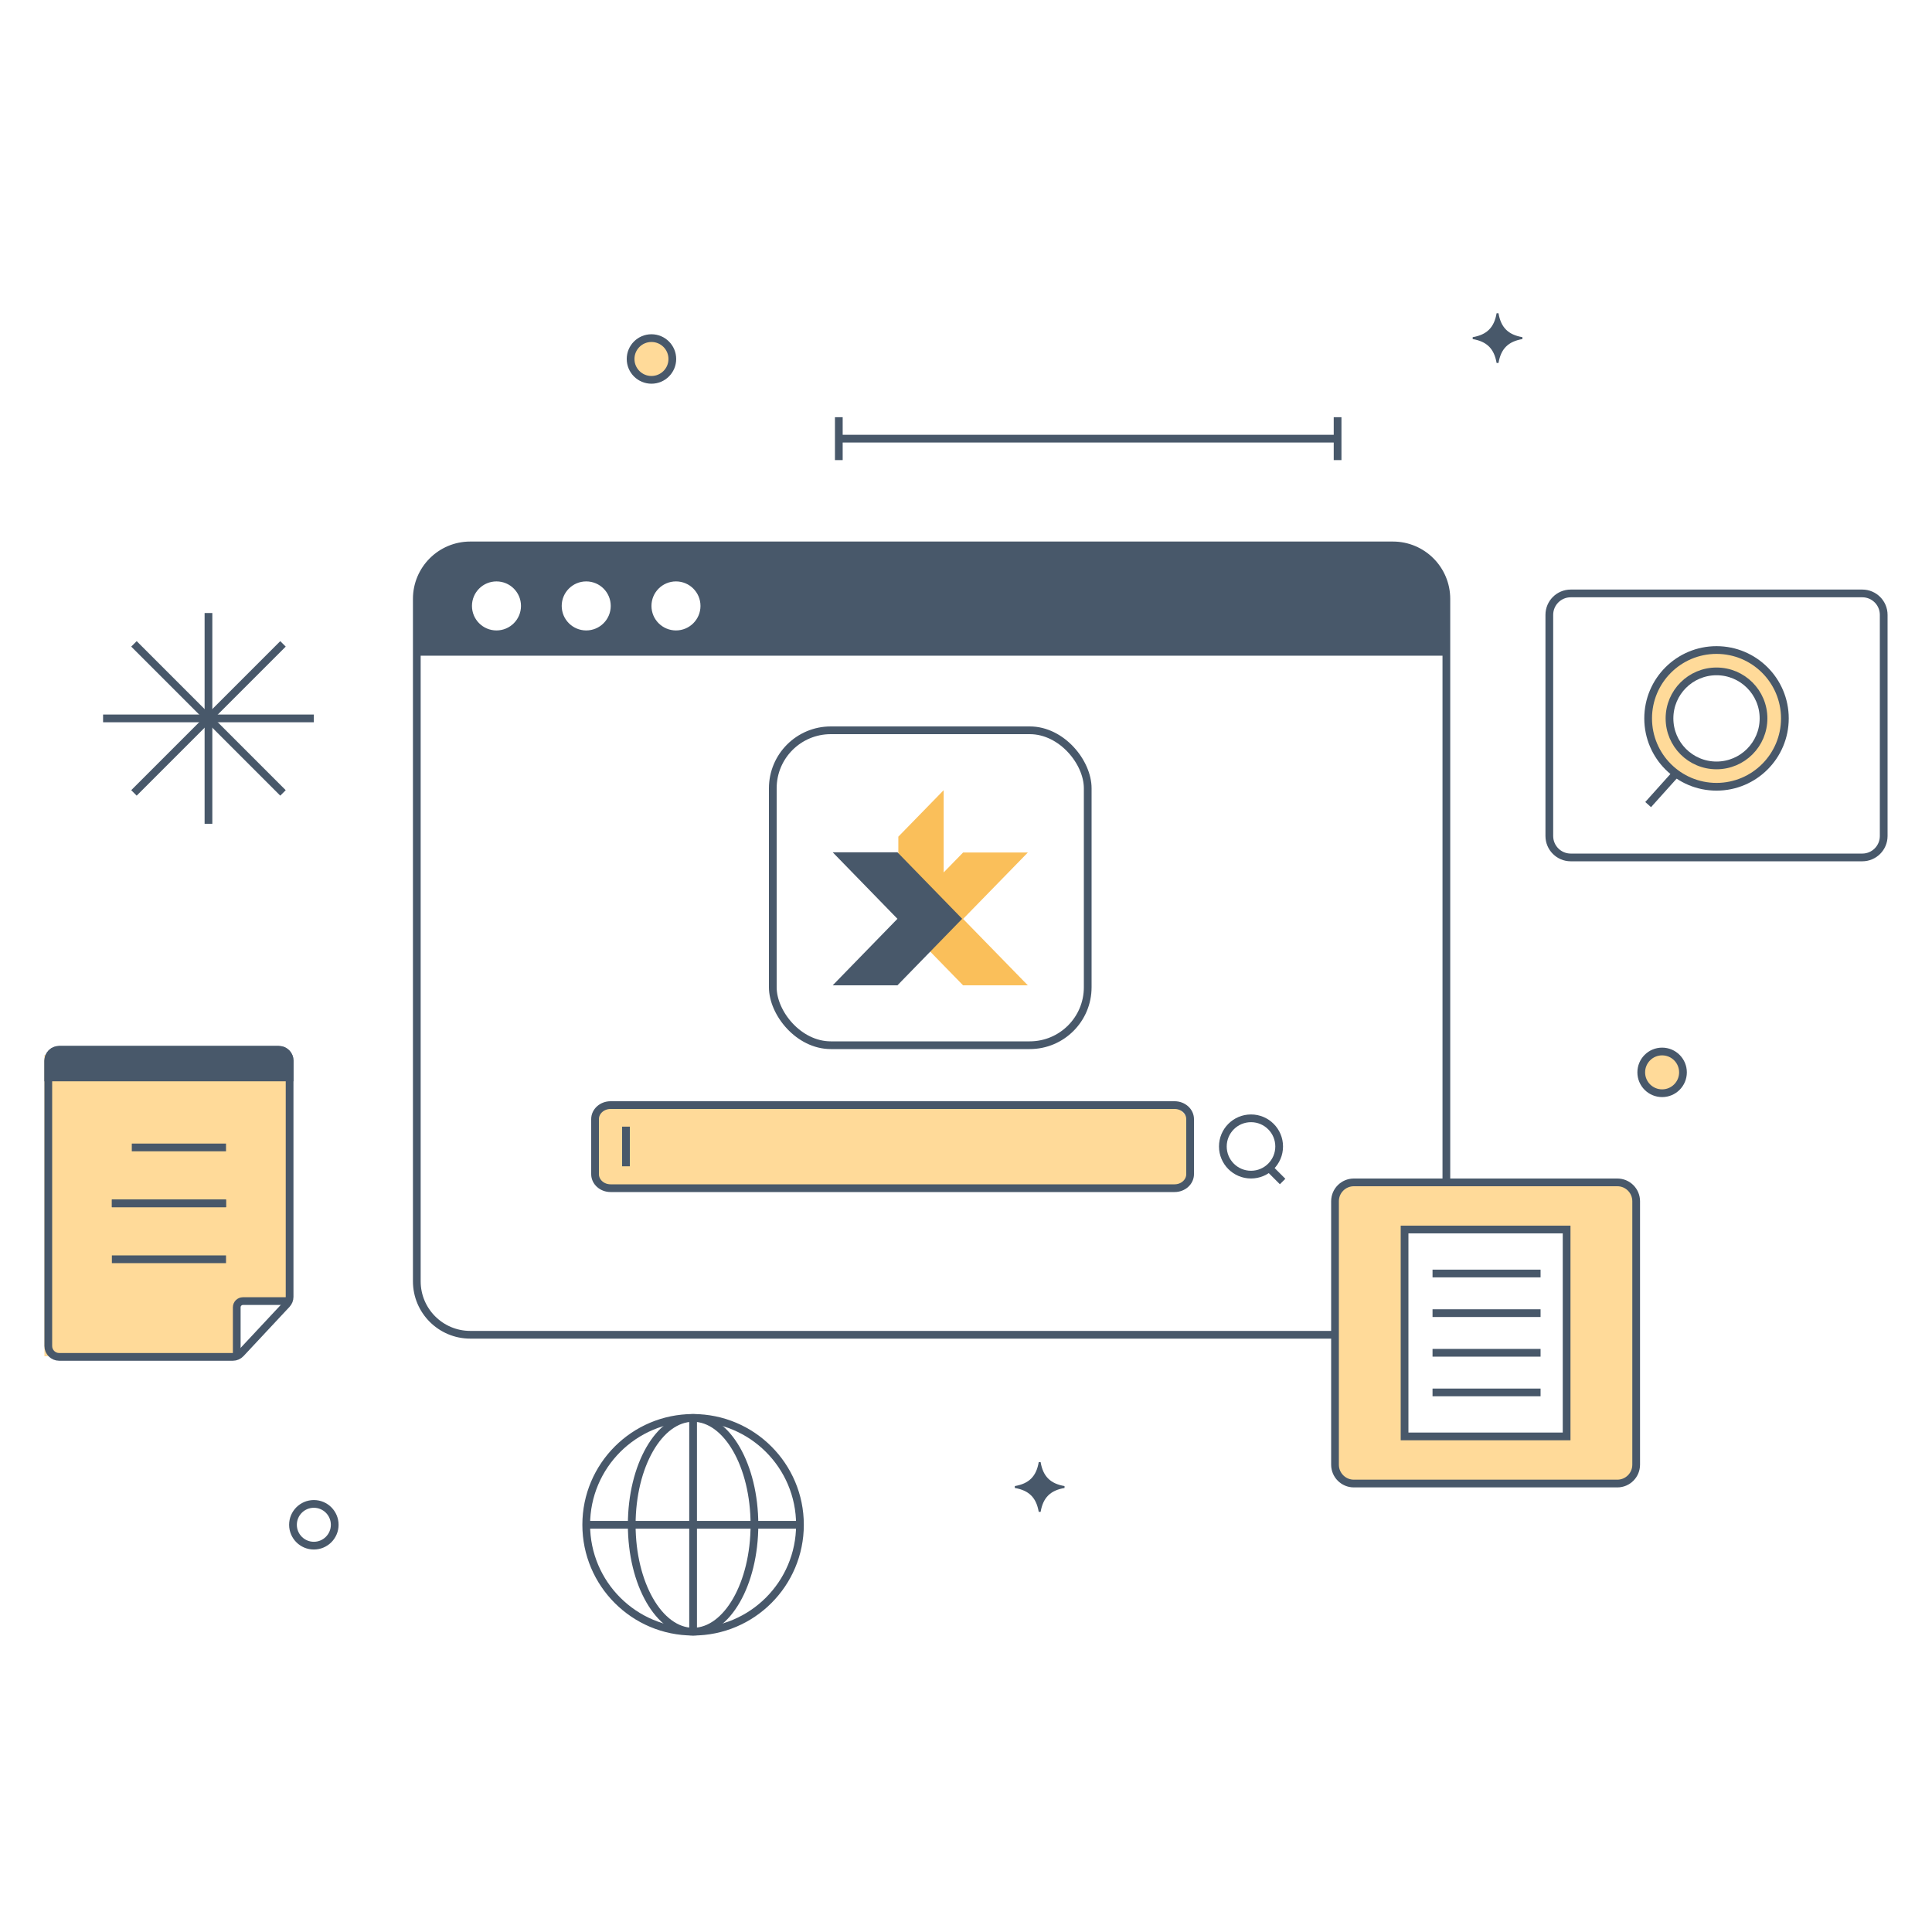 <svg xmlns="http://www.w3.org/2000/svg" width="1000" height="1000" viewBox="0 0 1000 1000" fill="none"><g clip-path="url(#clip0_146_4245)"><path d="M23 546L149.5 549.5V673.5L122.5 674L121.5 702H23V546Z" fill="#FFDA99"></path><ellipse cx="337.016" cy="186.441" rx="10.999" ry="10.455" transform="rotate(-0.037 337.016 186.441)" fill="#FFDA99"></ellipse><ellipse cx="861.006" cy="554.462" rx="10.999" ry="10.455" transform="rotate(-0.037 861.006 554.462)" fill="#FFDA99"></ellipse><rect x="307" y="572" width="309" height="44" rx="12" fill="#FFDA99"></rect><ellipse cx="888.687" cy="371.548" rx="35.292" ry="35.54" transform="rotate(-0.037 888.687 371.548)" fill="#FFDA99"></ellipse><ellipse cx="888.687" cy="371.548" rx="24.324" ry="24.495" transform="rotate(-0.037 888.687 371.548)" fill="white"></ellipse><path d="M963.914 307.154H813.012C806.89 307.154 801.927 312.117 801.927 318.24V432.721C801.927 438.843 806.89 443.806 813.012 443.806H963.914C970.037 443.806 975 438.843 975 432.721V318.24C975 312.117 970.037 307.154 963.914 307.154Z" stroke="#48586A" stroke-width="4" stroke-miterlimit="10"></path><path d="M888.463 407.229C908.008 407.229 923.851 391.385 923.851 371.841C923.851 352.297 908.008 336.453 888.463 336.453C868.919 336.453 853.076 352.297 853.076 371.841C853.076 391.385 868.919 407.229 888.463 407.229Z" stroke="#48586A" stroke-width="4" stroke-miterlimit="10"></path><path d="M888.463 396.175C901.903 396.175 912.797 385.281 912.797 371.842C912.797 358.402 901.903 347.508 888.463 347.508C875.024 347.508 864.13 358.402 864.13 371.842C864.13 385.281 875.024 396.175 888.463 396.175Z" stroke="#48586A" stroke-width="4" stroke-miterlimit="10"></path><path d="M867.54 400.335L853.076 416.448" stroke="#48586A" stroke-width="4" stroke-miterlimit="10"></path><path d="M120.529 702.314H30.602C27.508 702.314 25 699.806 25 696.712V549C25 545.906 27.508 543.397 30.602 543.397H144.296C147.39 543.397 149.898 545.906 149.898 549V671.264C149.898 672.669 149.365 674.021 148.406 675.047L124.579 700.555C123.531 701.677 122.064 702.314 120.529 702.314Z" stroke="#48586A" stroke-width="4" stroke-miterlimit="10"></path><path d="M149.898 673.449H125.748C123.976 673.449 122.54 674.886 122.54 676.657V702.313" stroke="#48586A" stroke-width="4" stroke-miterlimit="10"></path><path d="M25 557.671H149.898V549C149.898 545.906 147.39 543.397 144.296 543.397H30.602C27.508 543.397 25 545.906 25 549L25 557.671Z" fill="#48586A" stroke="#48586A" stroke-width="4" stroke-miterlimit="10"></path><path d="M68.219 593.911H116.989" stroke="#48586A" stroke-width="4" stroke-miterlimit="10"></path><path d="M57.91 622.855H116.988" stroke="#48586A" stroke-width="4" stroke-miterlimit="10"></path><path d="M57.91 622.855H116.988" stroke="#48586A" stroke-width="4" stroke-miterlimit="10"></path><path d="M57.91 651.8H116.988" stroke="#48586A" stroke-width="4" stroke-miterlimit="10"></path><path d="M358.743 844.538C389.292 844.538 414.057 819.773 414.057 789.224C414.057 758.675 389.292 733.91 358.743 733.91C328.194 733.91 303.429 758.675 303.429 789.224C303.429 819.773 328.194 844.538 358.743 844.538Z" stroke="#48586A" stroke-width="4" stroke-miterlimit="10"></path><path d="M358.743 844.538C376.281 844.538 390.499 819.773 390.499 789.224C390.499 758.675 376.281 733.91 358.743 733.91C341.204 733.91 326.986 758.675 326.986 789.224C326.986 819.773 341.204 844.538 358.743 844.538Z" stroke="#48586A" stroke-width="4" stroke-miterlimit="10"></path><path d="M358.743 733.91V844.538" stroke="#48586A" stroke-width="4" stroke-miterlimit="10"></path><path d="M303.429 789.224H414.057" stroke="#48586A" stroke-width="4" stroke-miterlimit="10"></path><path d="M107.902 317.295V426.388" stroke="#48586A" stroke-width="4" stroke-miterlimit="10"></path><path d="M53.355 371.842H162.449" stroke="#48586A" stroke-width="4" stroke-miterlimit="10"></path><path d="M146.472 333.271L69.332 410.412" stroke="#48586A" stroke-width="4" stroke-miterlimit="10"></path><path d="M69.332 333.271L146.472 410.412" stroke="#48586A" stroke-width="4" stroke-miterlimit="10"></path><path d="M720.963 282.301H243.413C228.129 282.301 215.738 294.691 215.738 309.975V663.198C215.738 678.482 228.129 690.872 243.413 690.872H720.963C736.247 690.872 748.637 678.482 748.637 663.198V309.975C748.637 294.691 736.247 282.301 720.963 282.301Z" stroke="#48586A" stroke-width="4" stroke-miterlimit="10"></path><path d="M243.413 282.801H720.963C735.971 282.801 748.137 294.967 748.137 309.975V338.897H216.239V309.975C216.239 294.967 228.405 282.801 243.413 282.801ZM243.787 313.624C243.787 320.908 249.691 326.813 256.974 326.813C264.258 326.813 270.163 320.908 270.163 313.624C270.163 306.341 264.258 300.436 256.974 300.436C249.691 300.436 243.787 306.341 243.787 313.624ZM290.241 313.624C290.241 320.908 296.146 326.813 303.429 326.813C310.713 326.813 316.617 320.908 316.617 313.624C316.617 306.341 310.712 300.436 303.429 300.436C296.146 300.436 290.241 306.341 290.241 313.624ZM336.695 313.624C336.695 320.908 342.6 326.813 349.883 326.813C357.166 326.813 363.071 320.908 363.071 313.624C363.071 306.341 357.166 300.436 349.883 300.436C342.6 300.436 336.695 306.341 336.695 313.624Z" fill="#48586A" stroke="#48586A"></path><path d="M607.971 572H316.029C311.595 572 308 575.248 308 579.255V607.745C308 611.752 311.595 615 316.029 615H607.971C612.405 615 616 611.752 616 607.745V579.255C616 575.248 612.405 572 607.971 572Z" stroke="#48586A" stroke-width="4" stroke-miterlimit="10"></path><path d="M647.519 607.983C655.566 607.983 662.09 601.459 662.09 593.411C662.09 585.364 655.566 578.84 647.519 578.84C639.471 578.84 632.947 585.364 632.947 593.411C632.947 601.459 639.471 607.983 647.519 607.983Z" stroke="#48586A" stroke-width="4" stroke-miterlimit="10"></path><path d="M656.895 604.558L663.875 611.551" stroke="#48586A" stroke-width="4" stroke-miterlimit="10"></path><path d="M324 583.151V603.67" stroke="#48586A" stroke-width="4" stroke-miterlimit="10"></path><path d="M434.171 227.045H692.334" stroke="#48586A" stroke-width="4" stroke-miterlimit="10"></path><path d="M434.171 215.943V238.148" stroke="#48586A" stroke-width="4" stroke-miterlimit="10"></path><path d="M692.334 215.943V238.148" stroke="#48586A" stroke-width="4" stroke-miterlimit="10"></path><path d="M337.195 196.608C343.16 196.608 347.995 191.773 347.995 185.809C347.995 179.844 343.16 175.009 337.195 175.009C331.231 175.009 326.396 179.844 326.396 185.809C326.396 191.773 331.231 196.608 337.195 196.608Z" stroke="#48586A" stroke-width="4" stroke-miterlimit="10"></path><path d="M860.308 565.852C866.273 565.852 871.108 561.016 871.108 555.052C871.108 549.087 866.273 544.252 860.308 544.252C854.343 544.252 849.508 549.087 849.508 555.052C849.508 561.016 854.343 565.852 860.308 565.852Z" stroke="#48586A" stroke-width="4" stroke-miterlimit="10"></path><path d="M162.449 800.023C168.413 800.023 173.249 795.188 173.249 789.224C173.249 783.259 168.413 778.424 162.449 778.424C156.484 778.424 151.649 783.259 151.649 789.224C151.649 795.188 156.484 800.023 162.449 800.023Z" stroke="#48586A" stroke-width="4" stroke-miterlimit="10"></path><path d="M787.911 175.009C784.161 175.649 781.277 176.937 779.167 179.047C777.057 181.157 775.77 184.041 775.129 187.791C774.488 184.041 773.201 181.157 771.091 179.047C768.98 176.937 766.097 175.649 762.347 175.009C766.097 174.368 768.98 173.081 771.091 170.97C773.201 168.86 774.488 165.976 775.129 162.227C775.77 165.976 777.057 168.86 779.167 170.97C781.277 173.081 784.161 174.368 787.911 175.009Z" fill="#48586A" stroke="#48586A"></path><path d="M550.916 769.678C547.167 770.318 544.283 771.606 542.173 773.716C540.063 775.826 538.775 778.71 538.134 782.46C537.494 778.71 536.206 775.826 534.096 773.716C531.986 771.606 529.102 770.318 525.352 769.678C529.102 769.037 531.986 767.75 534.096 765.639C536.206 763.529 537.494 760.645 538.134 756.896C538.775 760.645 540.063 763.529 542.173 765.639C544.283 767.75 547.167 769.037 550.916 769.678Z" fill="#48586A" stroke="#48586A"></path><g filter="url(#filter0_d_146_4245)"><rect x="398" y="376" width="167" height="167" rx="32" fill="white"></rect><rect x="400" y="378" width="163" height="163" rx="30" stroke="#48586A" stroke-width="4"></rect><path fill-rule="evenodd" clip-rule="evenodd" d="M488.434 409L464.975 433.058V475.632L498.488 510H532.002L498.488 475.632L532.002 441.264H498.488L488.434 451.574V409Z" fill="#FABF5A"></path><path fill-rule="evenodd" clip-rule="evenodd" d="M431 441.138L464.514 475.57L431 510.001H464.514L498.027 475.57L464.514 441.138H431Z" fill="#48586A"></path></g><rect x="691" y="612" width="157" height="156" rx="12" fill="#FFDA99"></rect><rect x="728" y="636" width="83" height="107" fill="white"></rect><path d="M837.125 612H700.753C695.367 612 691 616.367 691 621.753V758.125C691 763.512 695.367 767.878 700.753 767.878H837.125C842.512 767.878 846.878 763.512 846.878 758.125V621.753C846.878 616.367 842.512 612 837.125 612Z" stroke="#48586A" stroke-width="4" stroke-miterlimit="10"></path><path d="M810.878 636.393H727V743.486H810.878V636.393Z" stroke="#48586A" stroke-width="4" stroke-miterlimit="10"></path><path d="M741.478 659.164H797.396" stroke="#48586A" stroke-width="4" stroke-miterlimit="10"></path><path d="M741.478 679.682H797.396" stroke="#48586A" stroke-width="4" stroke-miterlimit="10"></path><path d="M741.478 700.197H797.396" stroke="#48586A" stroke-width="4" stroke-miterlimit="10"></path><path d="M741.478 720.715H797.396" stroke="#48586A" stroke-width="4" stroke-miterlimit="10"></path></g><defs><filter id="filter0_d_146_4245" x="396" y="375" width="171" height="171" filterUnits="userSpaceOnUse" color-interpolation-filters="sRGB"><feGaussianBlur stdDeviation="1"></feGaussianBlur></filter><clipPath id="clip0_146_4245"><rect width="1000" height="1000" fill="white"></rect></clipPath></defs></svg>